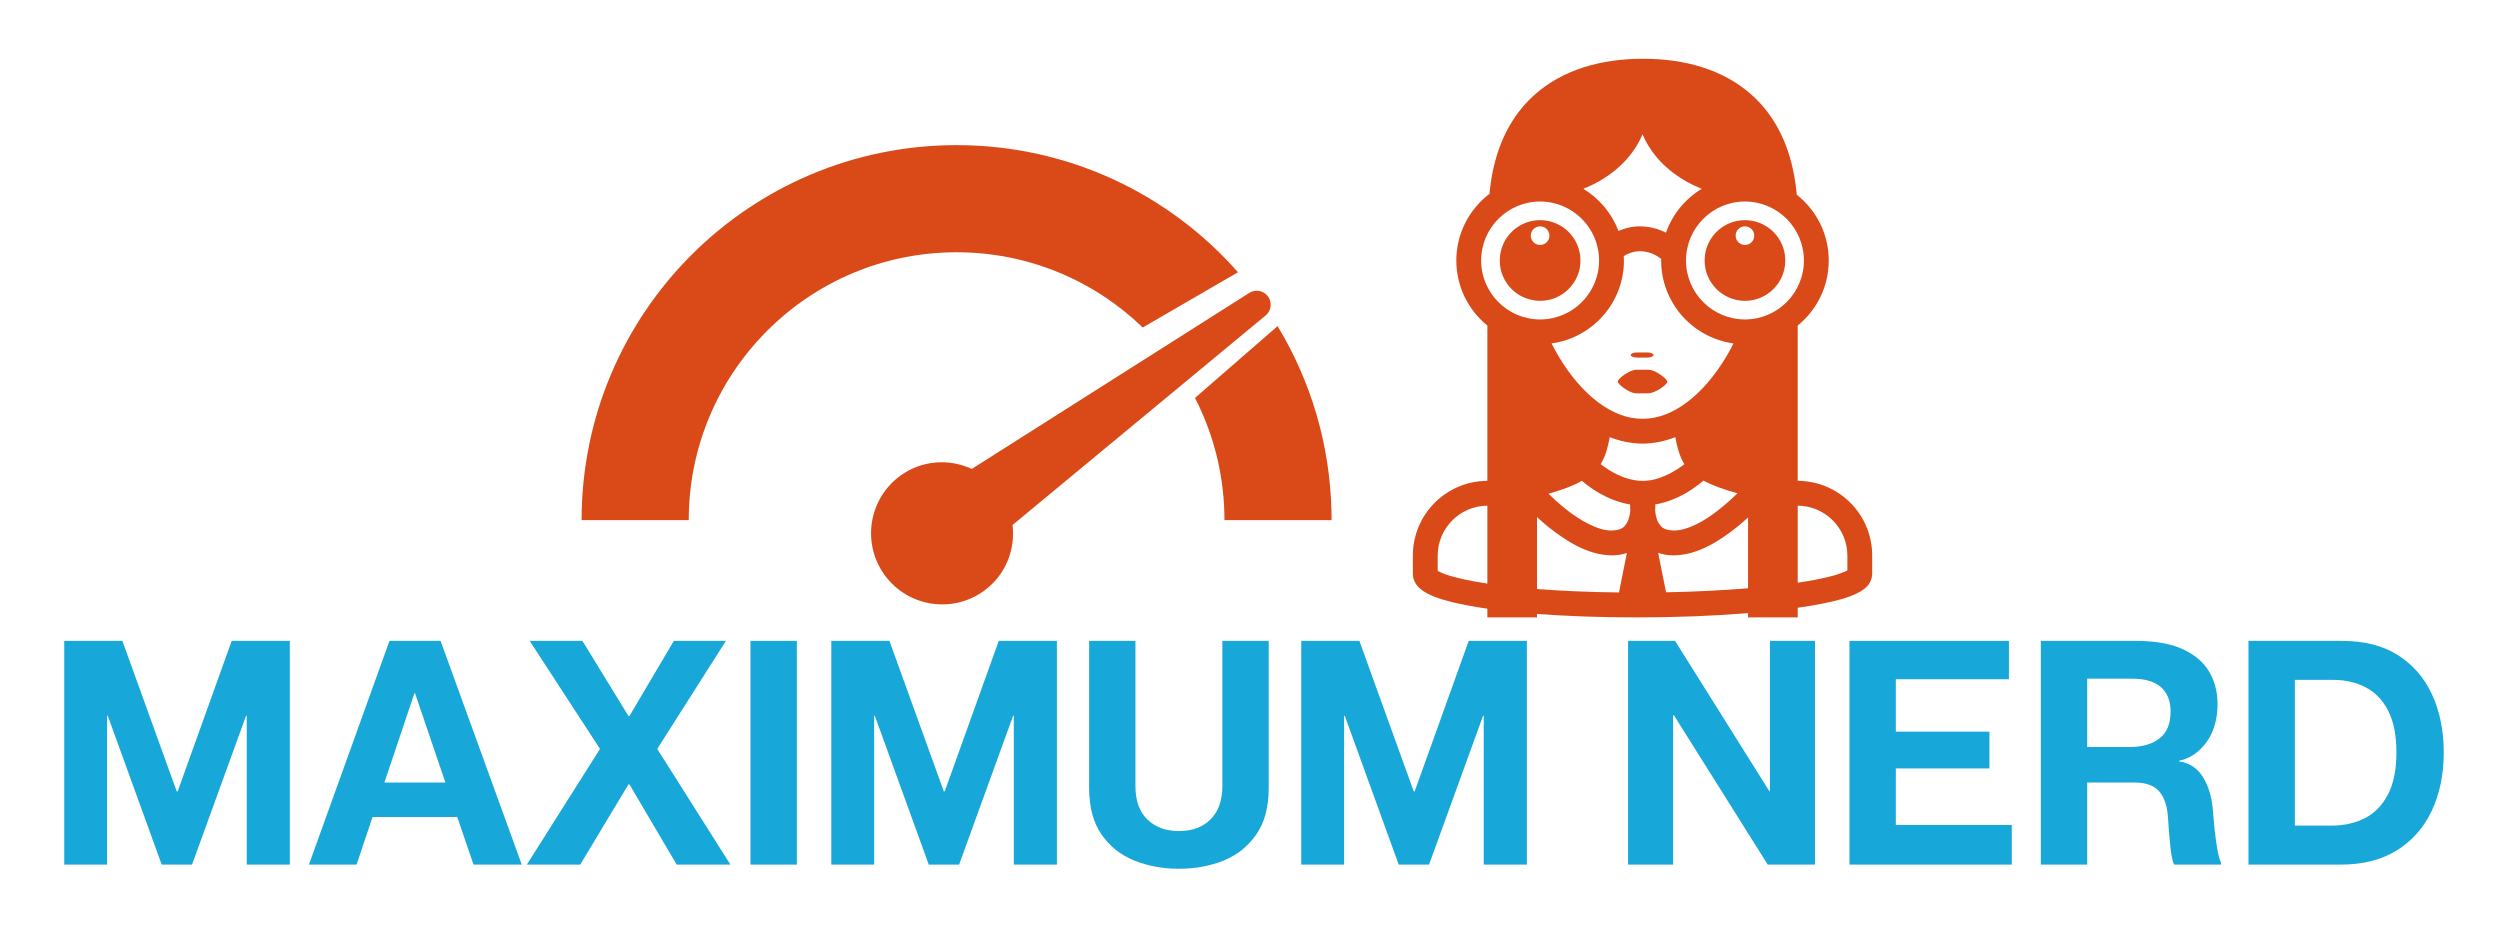 <svg xmlns="http://www.w3.org/2000/svg" xmlns:xlink="http://www.w3.org/1999/xlink" width="800" zoomAndPan="magnify" viewBox="0 0 600 225" height="300" preserveAspectRatio="xMidYMid meet" version="1.2"><defs><clipPath id="ce53eb76c5"><path d="M 339.086 14.074 L 449.336 14.074 L 449.336 148.324 L 339.086 148.324 Z M 339.086 14.074 "/></clipPath><clipPath id="0da6186fca"><path d="M 139.582 34.387 L 319.582 34.387 L 319.582 146 L 139.582 146 Z M 139.582 34.387 "/></clipPath></defs><g id="ac73d3d7c3"><g clip-rule="nonzero" clip-path="url(#ce53eb76c5)"><path style=" stroke:none;fill-rule:nonzero;fill:#d94a18;fill-opacity:1;" d="M 392.867 85.824 L 395.352 85.824 C 396.172 85.824 396.84 85.543 396.84 85.203 C 396.84 84.863 396.172 84.586 395.352 84.586 L 392.867 84.586 C 392.047 84.586 391.379 84.863 391.379 85.203 C 391.379 85.543 392.047 85.824 392.867 85.824 Z M 379.312 62.52 C 379.309 57.168 374.98 52.84 369.629 52.836 C 364.277 52.84 359.945 57.168 359.945 62.52 C 359.945 67.867 364.277 72.199 369.629 72.203 C 374.98 72.199 379.309 67.867 379.312 62.52 Z M 367.395 56.559 C 367.395 55.328 368.395 54.324 369.629 54.324 C 370.863 54.324 371.863 55.328 371.863 56.559 C 371.863 57.793 370.863 58.793 369.629 58.793 C 368.395 58.793 367.395 57.797 367.395 56.559 Z M 392.719 94.402 L 395.547 94.402 C 397.195 94.402 400.164 92.34 400.164 91.574 C 400.164 91.008 397.344 88.742 395.699 88.742 L 392.719 88.742 C 391.074 88.742 388.25 90.914 388.25 91.574 C 388.25 92.219 391.07 94.402 392.719 94.402 Z M 418.789 52.836 C 413.441 52.84 409.105 57.168 409.105 62.52 C 409.105 67.867 413.441 72.199 418.789 72.203 C 424.137 72.199 428.469 67.867 428.469 62.52 C 428.469 57.168 424.137 52.84 418.789 52.836 Z M 418.789 58.793 C 417.555 58.793 416.555 57.793 416.555 56.559 C 416.555 55.328 417.555 54.324 418.789 54.324 C 420.023 54.324 421.023 55.328 421.023 56.559 C 421.023 57.793 420.023 58.793 418.789 58.793 Z M 431.684 115.41 C 431.629 115.402 431.527 115.383 431.449 115.371 L 431.449 78.137 C 435.992 74.445 438.898 68.824 438.898 62.52 C 438.898 56.102 435.883 50.402 431.207 46.723 C 431.18 46.418 431.164 46.109 431.133 45.812 L 430.957 44.336 C 429.688 34.945 425.977 27.766 420.465 22.824 C 413.562 16.621 404.242 14.102 394.336 14.102 C 384.43 14.102 375.109 16.621 368.207 22.824 C 362.781 27.684 359.109 34.715 357.777 43.887 L 357.531 45.879 C 357.508 46.09 357.5 46.309 357.48 46.52 C 352.652 50.191 349.52 55.984 349.516 62.52 C 349.52 68.824 352.426 74.445 356.969 78.133 L 356.969 115.383 C 356.887 115.391 356.801 115.402 356.746 115.41 C 346.992 115.539 339.102 123.508 339.086 133.281 L 339.086 137.754 C 339.125 139.699 340.309 140.918 341.293 141.645 C 343.109 142.949 345.41 143.719 348.492 144.508 C 350.879 145.094 353.73 145.621 356.969 146.082 L 356.969 148.18 L 368.883 148.18 L 368.883 147.34 C 375.953 147.875 384.004 148.176 392.719 148.18 C 402.355 148.18 411.52 147.805 419.535 147.156 L 419.535 148.18 L 431.453 148.18 L 431.453 145.867 C 436.137 145.199 440.012 144.418 442.93 143.492 C 444.469 142.988 445.746 142.469 446.867 141.738 C 447.895 141.047 449.254 139.914 449.324 137.754 L 449.324 133.281 C 449.316 123.508 441.43 115.547 431.684 115.41 Z M 383.77 43.508 C 389.715 40.113 392.707 35.77 394.207 32.254 C 395.711 35.77 398.699 40.113 404.648 43.508 C 405.914 44.227 407.168 44.82 408.414 45.316 C 404.457 47.707 401.398 51.414 399.836 55.844 C 397.922 54.875 395.754 54.324 393.469 54.324 C 391.578 54.332 389.898 54.809 388.43 55.426 C 386.824 51.18 383.836 47.633 380.004 45.316 C 381.246 44.82 382.504 44.227 383.77 43.508 Z M 389.691 61.57 L 390.031 61.23 C 391.227 60.641 392.418 60.277 393.473 60.285 C 395.324 60.285 397.008 60.887 398.383 61.918 C 398.48 61.992 398.594 62.047 398.699 62.109 C 398.695 62.246 398.676 62.379 398.676 62.52 C 398.684 72.691 406.242 81.078 416.047 82.422 C 415.484 83.539 414.895 84.625 414.266 85.664 C 408.762 94.82 401.414 100.582 394.211 100.508 C 387.012 100.582 379.66 94.82 374.148 85.664 C 373.523 84.629 372.934 83.539 372.371 82.422 C 382.176 81.078 389.742 72.695 389.742 62.52 C 389.738 62.199 389.703 61.887 389.691 61.57 Z M 356.969 140.062 C 352.59 139.41 349.102 138.621 346.934 137.844 C 346.062 137.539 345.41 137.223 345.047 137.004 L 345.047 133.285 C 345.062 126.75 350.43 121.379 356.969 121.367 Z M 355.473 62.52 C 355.488 54.699 361.812 48.379 369.629 48.363 C 377.445 48.379 383.766 54.699 383.781 62.52 C 383.766 70.336 377.445 76.656 369.629 76.672 C 361.812 76.656 355.488 70.336 355.473 62.52 Z M 388.555 142.191 C 381.402 142.113 374.754 141.82 368.883 141.363 L 368.883 124.102 C 369.766 124.91 370.758 125.785 371.867 126.672 C 375.84 129.785 380.965 133.199 386.762 133.285 C 386.848 133.285 386.934 133.289 387.02 133.289 C 388.266 133.289 389.406 133.062 390.453 132.707 Z M 390.457 125.527 C 389.754 126.559 389.227 127.23 386.762 127.324 C 383.621 127.41 379.059 124.863 375.586 122.02 C 374.02 120.762 372.668 119.512 371.637 118.496 C 374.469 117.711 377.27 116.742 379.66 115.395 C 381.449 116.945 385.613 120.125 391.238 121.082 C 391.234 121.223 391.23 121.352 391.23 121.504 C 391.23 121.836 391.246 122.211 391.27 122.602 C 391.168 123.621 390.918 124.75 390.457 125.527 Z M 386.277 112.871 C 385.434 112.352 384.723 111.832 384.168 111.398 C 385.336 109.508 385.898 107.297 386.34 104.918 C 388.832 105.891 391.457 106.445 394.211 106.469 C 396.961 106.445 399.586 105.891 402.074 104.918 C 402.512 107.301 403.078 109.512 404.254 111.406 C 402.285 112.934 398.266 115.477 394.207 115.406 C 391.293 115.422 388.406 114.191 386.277 112.871 Z M 397.27 121.07 C 402.902 120.082 407.059 116.875 408.809 115.352 C 409.891 115.918 411.055 116.414 412.293 116.891 C 413.781 117.445 415.375 117.945 416.98 118.398 C 415.379 119.98 412.898 122.227 410.152 124.055 C 407.27 126.008 404.102 127.363 401.754 127.324 C 399.281 127.23 398.754 126.559 398.055 125.527 C 397.586 124.75 397.34 123.617 397.242 122.602 C 397.266 122.211 397.277 121.836 397.281 121.508 C 397.277 121.348 397.273 121.215 397.27 121.07 Z M 419.535 141.184 C 413.582 141.676 406.898 142.016 399.855 142.152 L 397.961 132.672 C 399.031 133.051 400.211 133.289 401.496 133.289 C 401.582 133.289 401.664 133.285 401.754 133.285 C 407.551 133.199 412.672 129.785 416.648 126.672 C 417.715 125.816 418.68 124.977 419.535 124.191 Z M 418.789 76.672 C 410.973 76.656 404.648 70.336 404.637 62.52 C 404.648 54.699 410.973 48.379 418.789 48.363 C 426.605 48.379 432.926 54.699 432.941 62.52 C 432.926 70.336 426.605 76.656 418.789 76.672 Z M 443.367 136.902 C 442.652 137.285 440.965 137.969 438.742 138.477 C 436.742 138.969 434.273 139.43 431.453 139.848 L 431.453 121.363 C 437.984 121.379 443.355 126.75 443.367 133.281 Z M 443.367 136.902 "/></g><g clip-rule="nonzero" clip-path="url(#0da6186fca)"><path style=" stroke:none;fill-rule:nonzero;fill:#d94a18;fill-opacity:1;" d="M 297.117 65.34 L 274.254 78.602 C 262.684 67.422 246.938 60.547 229.582 60.547 C 194.078 60.547 165.297 89.328 165.297 124.832 L 139.582 124.832 C 139.582 75.125 179.879 34.832 229.582 34.832 C 256.48 34.832 280.625 46.633 297.117 65.34 Z M 306.621 78.273 C 314.539 91.352 319.227 106.613 319.562 122.941 C 319.578 123.57 319.582 124.199 319.582 124.832 L 293.867 124.832 C 293.863 124.18 293.859 123.688 293.852 123.363 C 293.629 113.34 291.109 103.887 286.801 95.5 Z M 243.012 125.992 C 243.711 131.918 241.34 138.035 236.168 141.793 C 228.539 147.336 217.859 145.645 212.316 138.016 C 206.773 130.387 208.465 119.707 216.094 114.164 C 221.266 110.406 227.816 110.043 233.23 112.539 L 299.906 70.242 C 301.41 69.355 303.324 69.773 304.32 71.156 C 304.387 71.242 304.441 71.328 304.496 71.426 C 305.336 72.832 305.016 74.605 303.832 75.645 Z M 243.012 125.992 "/></g><g style="fill:#18a7d9;fill-opacity:1;"><g transform="translate(11.278, 207.504)"><path style="stroke:none" d="M 4.141 0 L 4.141 -53.688 L 18.094 -53.688 L 31.141 -17.562 L 31.359 -17.562 L 44.328 -53.688 L 58.281 -53.688 L 58.281 0 L 47.938 0 L 47.938 -35.734 L 47.781 -35.734 L 34.812 0 L 27.531 0 L 14.578 -35.734 L 14.422 -35.734 L 14.422 0 Z M 4.141 0 "/></g></g><g style="fill:#18a7d9;fill-opacity:1;"><g transform="translate(73.614, 207.504)"><path style="stroke:none" d="M 0.531 0 L 19.859 -53.688 L 32.125 -53.688 L 51.609 0 L 40.031 0 L 36.125 -11.422 L 15.797 -11.422 L 11.969 0 Z M 18.641 -19.703 L 33.281 -19.703 L 26 -41.109 L 25.844 -41.109 Z M 18.641 -19.703 "/></g></g><g style="fill:#18a7d9;fill-opacity:1;"><g transform="translate(125.752, 207.504)"><path style="stroke:none" d="M 0.688 0 L 18.25 -27.766 L 1.375 -53.688 L 14.031 -53.688 L 25.078 -35.656 L 25.312 -35.656 L 35.969 -53.688 L 48.469 -53.688 L 31.984 -27.766 L 49.547 0 L 36.656 0 L 25.312 -19.25 L 25.078 -19.25 L 13.5 0 Z M 0.688 0 "/></g></g><g style="fill:#18a7d9;fill-opacity:1;"><g transform="translate(175.974, 207.504)"><path style="stroke:none" d="M 4.141 0 L 4.141 -53.688 L 15.266 -53.688 L 15.266 0 Z M 4.141 0 "/></g></g><g style="fill:#18a7d9;fill-opacity:1;"><g transform="translate(195.373, 207.504)"><path style="stroke:none" d="M 4.141 0 L 4.141 -53.688 L 18.094 -53.688 L 31.141 -17.562 L 31.359 -17.562 L 44.328 -53.688 L 58.281 -53.688 L 58.281 0 L 47.938 0 L 47.938 -35.734 L 47.781 -35.734 L 34.812 0 L 27.531 0 L 14.578 -35.734 L 14.422 -35.734 L 14.422 0 Z M 4.141 0 "/></g></g><g style="fill:#18a7d9;fill-opacity:1;"><g transform="translate(257.709, 207.504)"><path style="stroke:none" d="M 25.234 1 C 21.398 1 17.844 0.348 14.562 -0.953 C 11.289 -2.266 8.66 -4.348 6.672 -7.203 C 4.68 -10.066 3.688 -13.773 3.688 -18.328 L 3.688 -53.688 L 14.797 -53.688 L 14.797 -18.859 C 14.797 -15.336 15.754 -12.656 17.672 -10.812 C 19.586 -8.969 22.109 -8.047 25.234 -8.047 C 28.398 -8.047 30.926 -8.977 32.812 -10.844 C 34.707 -12.719 35.656 -15.391 35.656 -18.859 L 35.656 -53.688 L 46.781 -53.688 L 46.781 -18.328 C 46.781 -13.773 45.781 -10.066 43.781 -7.203 C 41.789 -4.348 39.172 -2.266 35.922 -0.953 C 32.68 0.348 29.117 1 25.234 1 Z M 25.234 1 "/></g></g><g style="fill:#18a7d9;fill-opacity:1;"><g transform="translate(308.16, 207.504)"><path style="stroke:none" d="M 4.141 0 L 4.141 -53.688 L 18.094 -53.688 L 31.141 -17.562 L 31.359 -17.562 L 44.328 -53.688 L 58.281 -53.688 L 58.281 0 L 47.938 0 L 47.938 -35.734 L 47.781 -35.734 L 34.812 0 L 27.531 0 L 14.578 -35.734 L 14.422 -35.734 L 14.422 0 Z M 4.141 0 "/></g></g><g style="fill:#18a7d9;fill-opacity:1;"><g transform="translate(370.496, 207.504)"><path style="stroke:none" d=""/></g></g><g style="fill:#18a7d9;fill-opacity:1;"><g transform="translate(386.598, 207.504)"><path style="stroke:none" d="M 4.141 0 L 4.141 -53.688 L 15.422 -53.688 L 38.031 -17.641 L 38.188 -17.641 L 38.188 -53.688 L 49 -53.688 L 49 0 L 37.656 0 L 15.109 -35.891 L 14.953 -35.891 L 14.953 0 Z M 4.141 0 "/></g></g><g style="fill:#18a7d9;fill-opacity:1;"><g transform="translate(439.733, 207.504)"><path style="stroke:none" d="M 4.141 0 L 4.141 -53.688 L 42.406 -53.688 L 42.406 -44.484 L 15.266 -44.484 L 15.266 -31.906 L 37.734 -31.906 L 37.734 -23.078 L 15.266 -23.078 L 15.266 -9.516 L 43.094 -9.516 L 43.094 0 Z M 4.141 0 "/></g></g><g style="fill:#18a7d9;fill-opacity:1;"><g transform="translate(485.661, 207.504)"><path style="stroke:none" d="M 4.141 0 L 4.141 -53.688 L 27 -53.688 C 31.594 -53.688 35.332 -53.02 38.219 -51.688 C 41.113 -50.352 43.223 -48.551 44.547 -46.281 C 45.879 -44.008 46.547 -41.441 46.547 -38.578 C 46.547 -34.891 45.664 -31.832 43.906 -29.406 C 42.145 -26.977 39.957 -25.484 37.344 -24.922 L 37.344 -24.766 C 39.852 -24.41 41.785 -23.109 43.141 -20.859 C 44.492 -18.609 45.27 -15.848 45.469 -12.578 C 45.676 -9.766 45.957 -7.191 46.312 -4.859 C 46.676 -2.535 47.035 -1.066 47.391 -0.453 L 47.391 0 L 36.125 0 C 35.758 -0.664 35.461 -2.082 35.234 -4.25 C 35.004 -6.426 34.812 -8.766 34.656 -11.266 C 34.508 -13.93 33.832 -16.004 32.625 -17.484 C 31.426 -18.961 29.395 -19.703 26.531 -19.703 L 15.266 -19.703 L 15.266 0 Z M 15.266 -28.219 L 25.453 -28.219 C 28.473 -28.219 30.863 -28.906 32.625 -30.281 C 34.395 -31.664 35.281 -33.816 35.281 -36.734 C 35.281 -39.234 34.523 -41.172 33.016 -42.547 C 31.504 -43.93 29.164 -44.625 26 -44.625 L 15.266 -44.625 Z M 15.266 -28.219 "/></g></g><g style="fill:#18a7d9;fill-opacity:1;"><g transform="translate(535.499, 207.504)"><path style="stroke:none" d="M 4.141 0 L 4.141 -53.688 L 26.609 -53.688 C 31.973 -53.688 36.457 -52.535 40.062 -50.234 C 43.664 -47.93 46.391 -44.758 48.234 -40.719 C 50.078 -36.676 51 -32.078 51 -26.922 C 51 -21.703 50.051 -17.062 48.156 -13 C 46.27 -8.938 43.484 -5.754 39.797 -3.453 C 36.117 -1.148 31.617 0 26.297 0 Z M 15.266 -9.359 L 24.078 -9.359 C 27.098 -9.359 29.77 -9.957 32.094 -11.156 C 34.414 -12.352 36.254 -14.242 37.609 -16.828 C 38.961 -19.41 39.641 -22.773 39.641 -26.922 C 39.641 -31.004 38.988 -34.32 37.688 -36.875 C 36.383 -39.438 34.594 -41.316 32.312 -42.516 C 30.039 -43.723 27.453 -44.328 24.547 -44.328 L 15.266 -44.328 Z M 15.266 -9.359 "/></g></g></g></svg>